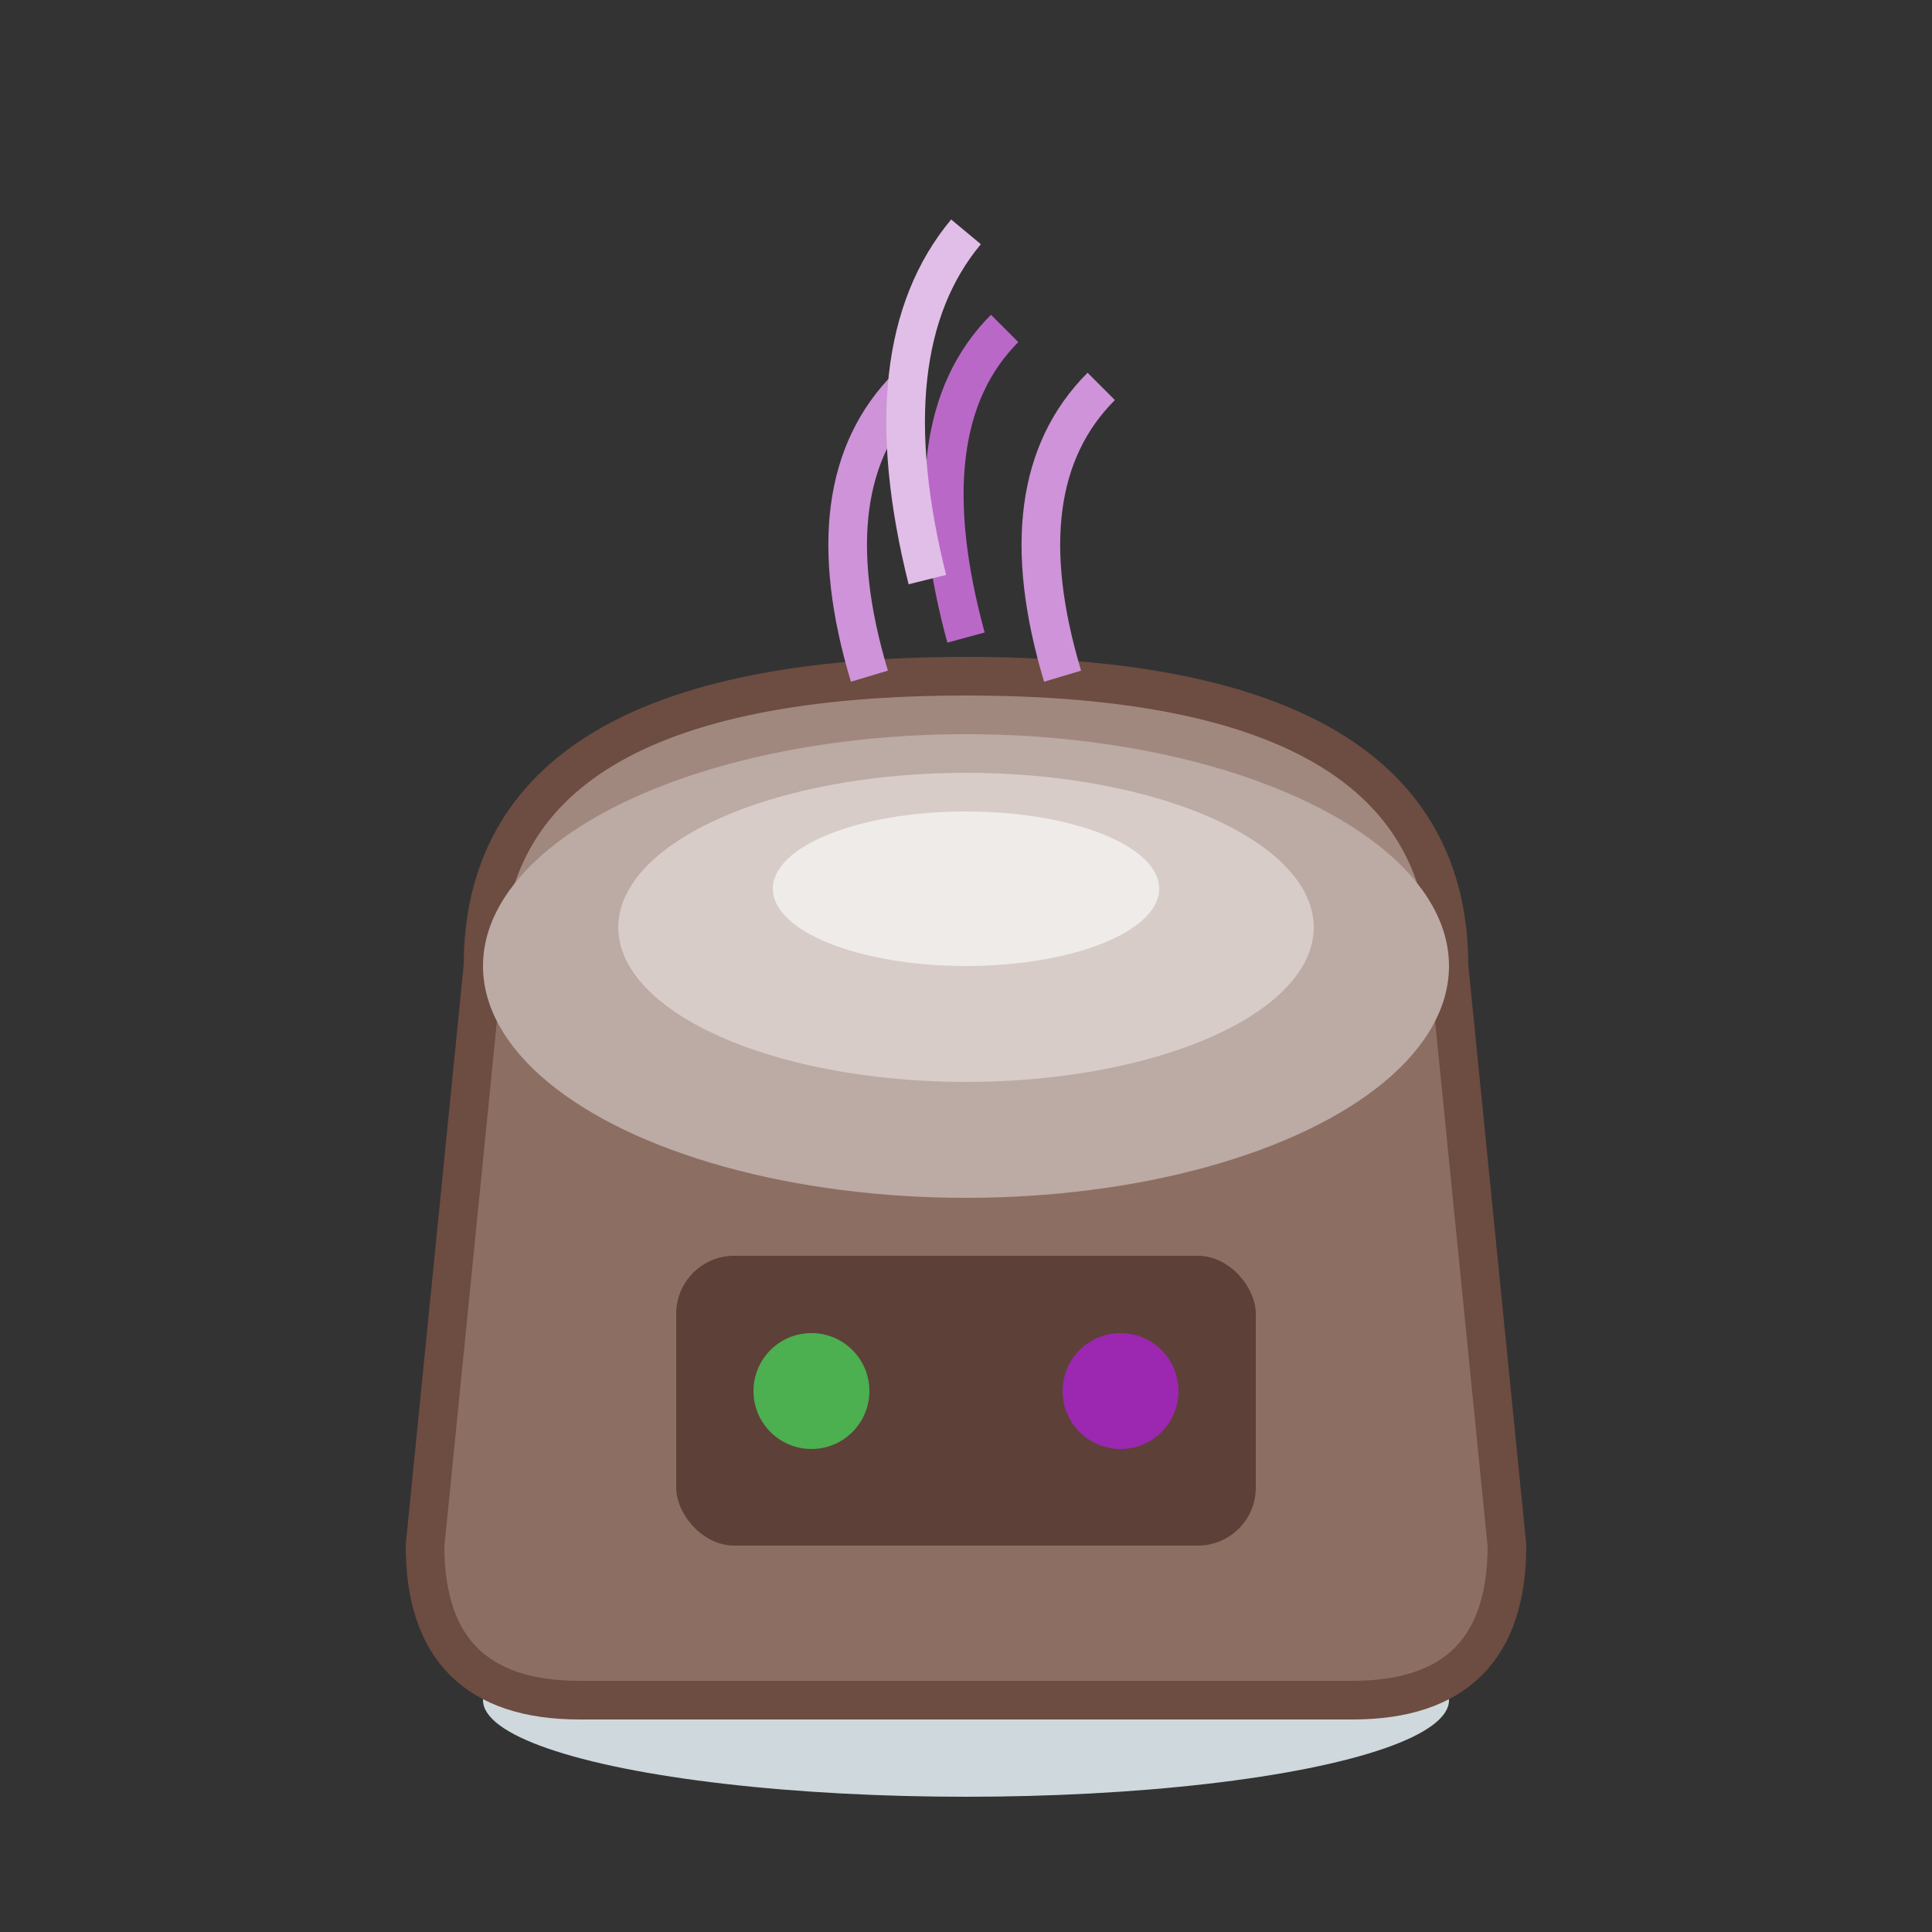 <svg xmlns="http://www.w3.org/2000/svg" viewBox="0 0 100 100" width="100" height="100">
  <rect x="0" y="0" width="100" height="100" fill="#333333" stroke="none"/>
  <ellipse cx="50" cy="88" rx="25" ry="5" fill="#CFD8DC"/>
  <path d="M25 50 L22 80 Q22 88 30 88 L70 88 Q78 88 78 80 L75 50" fill="#8D6E63" stroke="#6D4C41" stroke-width="2"/>
  <path d="M25 50 Q25 35 50 35 Q75 35 75 50" fill="#A1887F" stroke="#6D4C41" stroke-width="2"/>
  <ellipse cx="50" cy="50" rx="25" ry="12" fill="#BCAAA4"/>
  <ellipse cx="50" cy="48" rx="18" ry="8" fill="#D7CCC8"/>
  <ellipse cx="50" cy="46" rx="10" ry="4" fill="#EFEBE9"/>
  <path d="M45 35 Q42 25 47 20" fill="none" stroke="#CE93D8" stroke-width="2"/>
  <path d="M50 33 Q47 22 52 17" fill="none" stroke="#BA68C8" stroke-width="2"/>
  <path d="M55 35 Q52 25 57 20" fill="none" stroke="#CE93D8" stroke-width="2"/>
  <path d="M48 30 Q45 18 50 12" fill="none" stroke="#E1BEE7" stroke-width="2"/>
  <rect x="35" y="65" width="30" height="15" rx="3" fill="#5D4037"/>
  <circle cx="42" cy="72" r="3" fill="#4CAF50"/>
  <circle cx="58" cy="72" r="3" fill="#9C27B0"/>
</svg>
